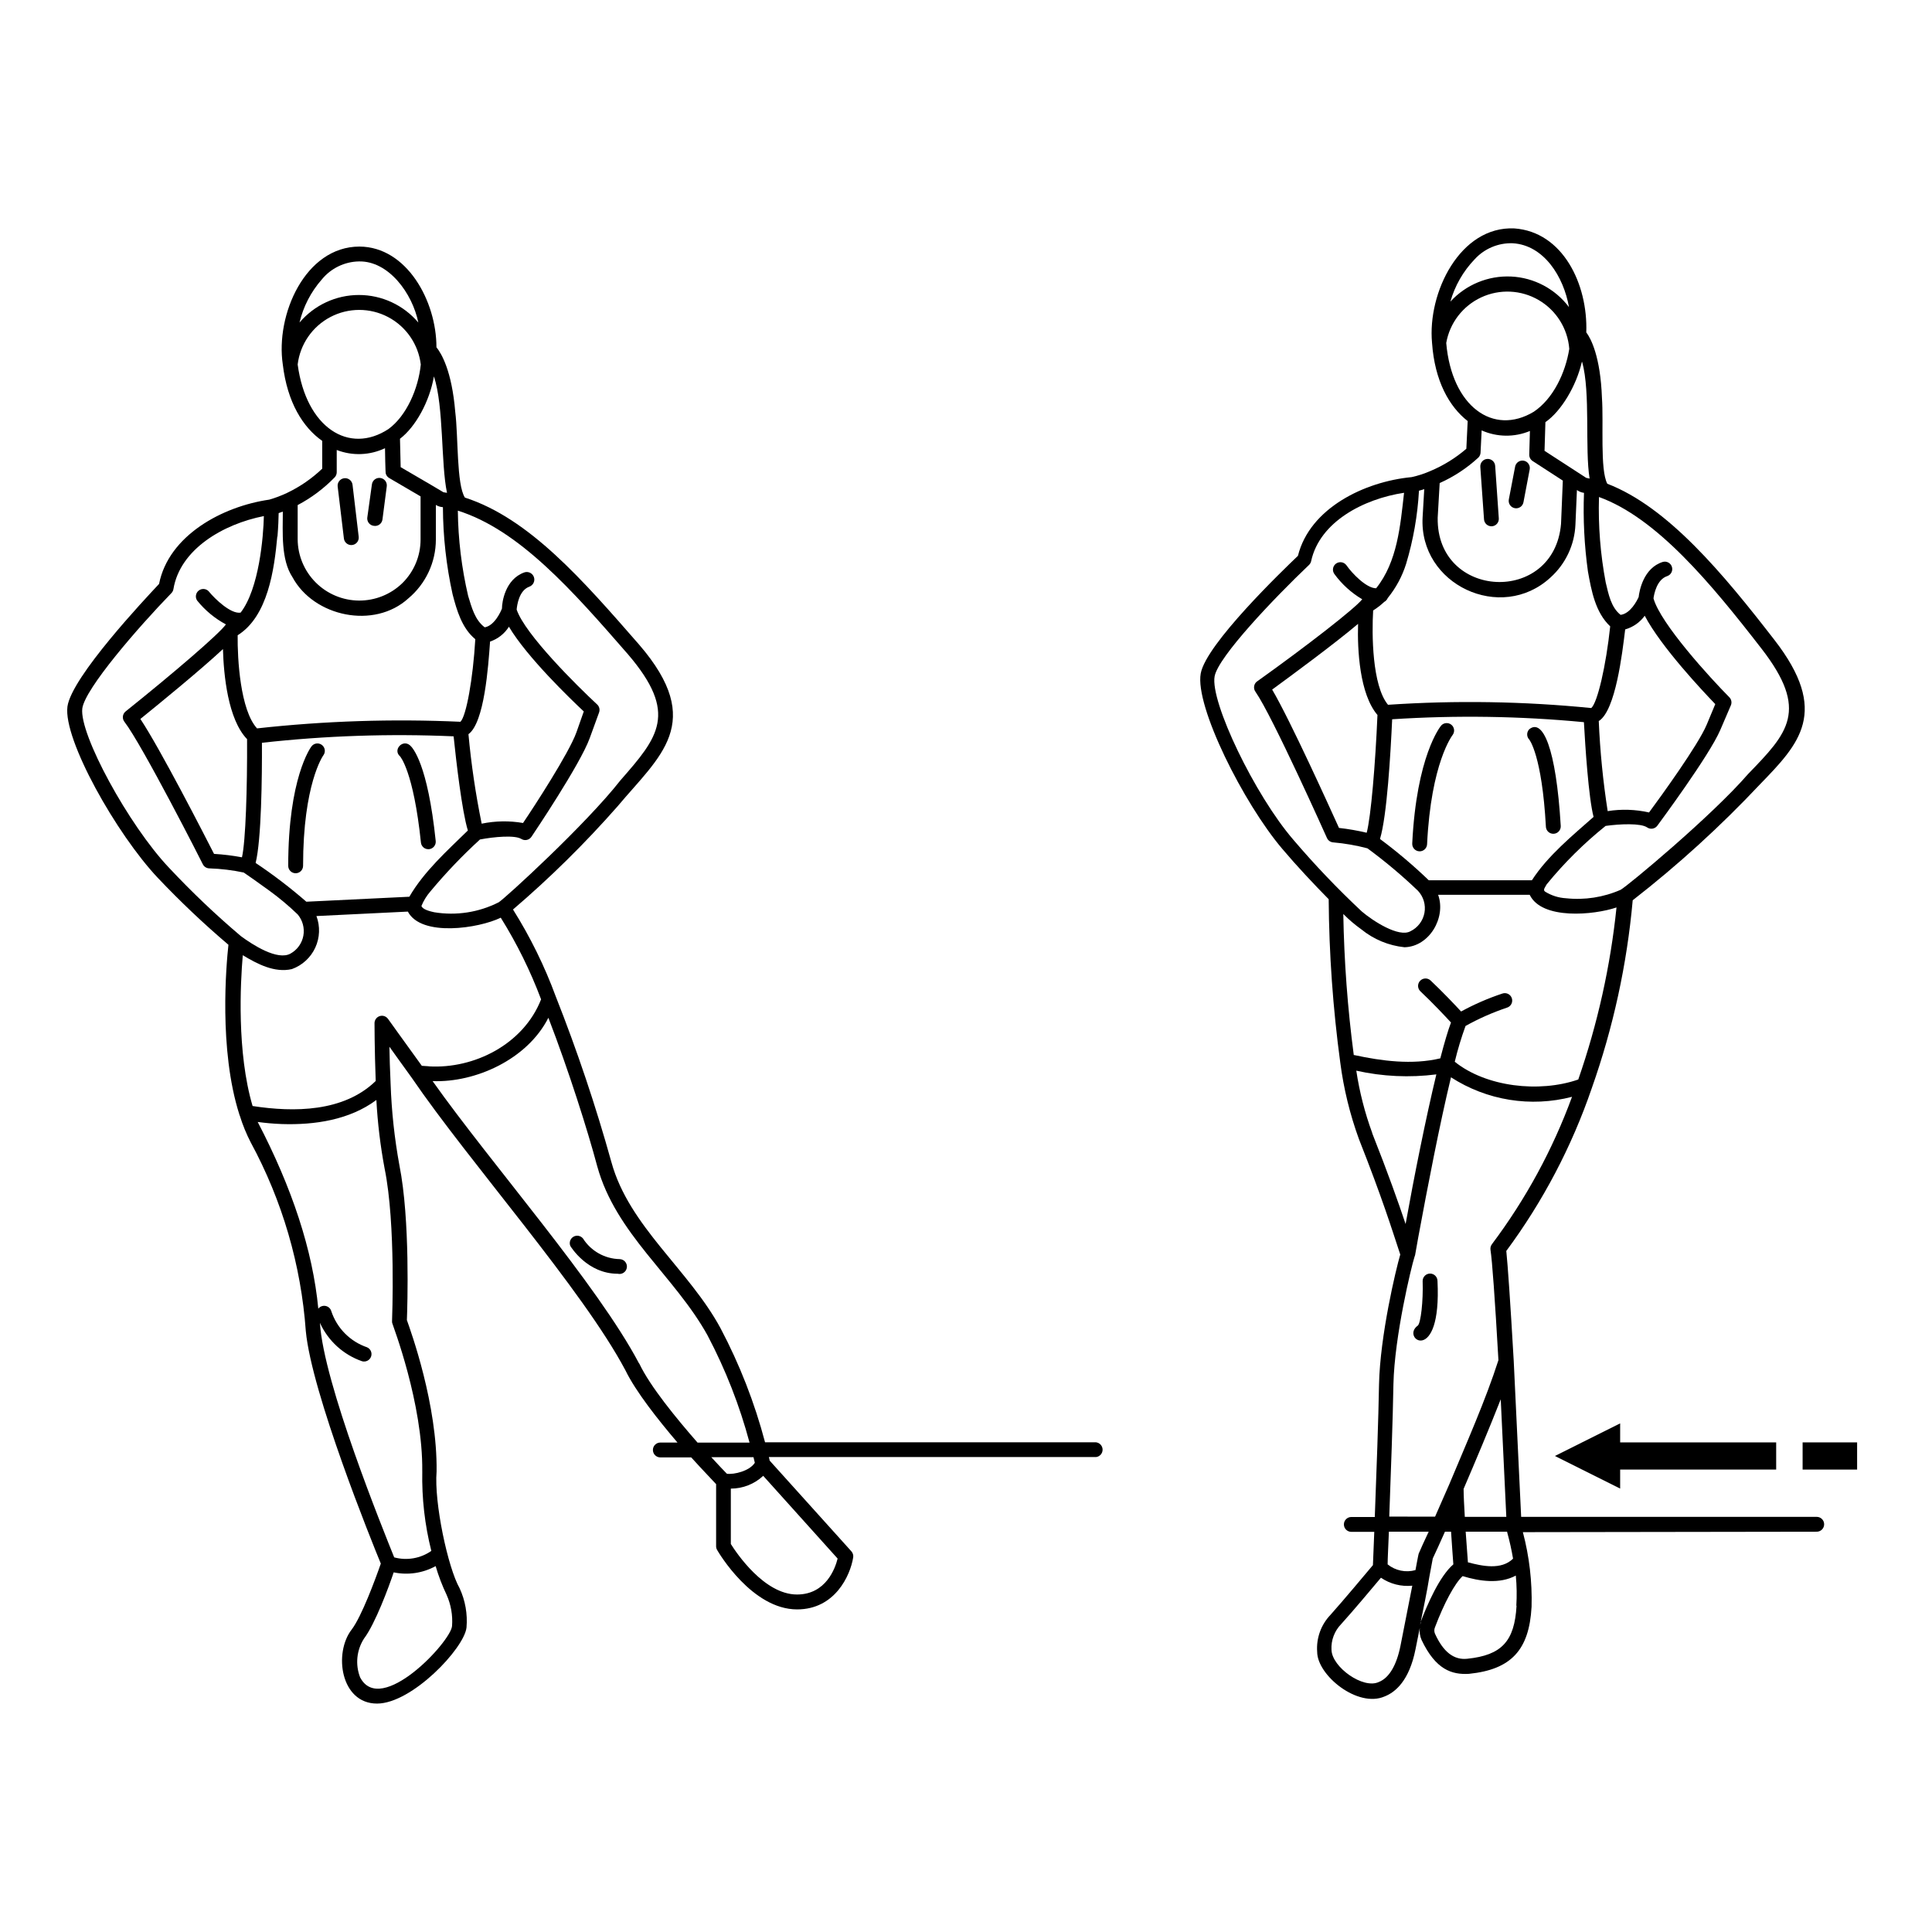 <?xml version="1.0" encoding="UTF-8"?>
<!-- Uploaded to: SVG Repo, www.svgrepo.com, Generator: SVG Repo Mixer Tools -->
<svg fill="#000000" width="800px" height="800px" version="1.1" viewBox="144 144 512 512" xmlns="http://www.w3.org/2000/svg">
 <g>
  <path d="m556.06 529.85 17.297 8.641v-5.039h41.348v-7.203h-41.348v-5.039z"/>
  <path d="m621.71 526.25h14.445v7.203h-14.445z"/>
  <path d="m434.5 526.23h-87.75c-2.773-10.5-6.734-20.648-11.809-30.25-8.383-15.508-24.246-27-28.91-44.004-4.141-14.875-9.062-29.527-14.742-43.887-2.965-8.062-6.766-15.789-11.336-23.062 9.859-8.434 19.105-17.555 27.672-27.297 11.098-13.266 23.617-22.18 5.746-42.902-14.957-17.141-29.125-33.457-46.168-38.965-2.242-3.504-1.73-16.117-2.559-22.73-0.906-10.863-3.66-15.469-4.981-17.102 0-12.281-7.871-26.629-20.41-26.688-14.402 0.02-22.277 18.125-20.309 31.25 1.199 10.078 5.371 16.688 10.449 20.25v7.359c-2.754 2.629-5.91 4.801-9.348 6.438-1.512 0.711-3.078 1.305-4.684 1.77-12.438 1.789-26.668 9.484-29.207 22.336-3.797 4.055-23.16 24.621-24.281 32.496-1.141 8.738 12.988 33.789 23.969 45.422v-0.004c5.906 6.238 12.148 12.152 18.695 17.715-0.57 5.215-2.598 27.75 2.894 44.969 0.02 0.109 0.059 0.219 0.117 0.312 0.754 2.441 1.723 4.812 2.894 7.086 8.375 15.445 13.352 32.5 14.602 50.027 1.555 16.434 17.477 55.793 19.875 61.598-1.477 4.269-5.098 13.992-7.676 17.418-4.879 6.18-3.031 19.68 6.672 19.68 9.25 0 23.105-14.621 23.715-20.152 0.305-3.57-0.324-7.16-1.828-10.41-3.109-5.453-6.789-22.711-6.102-30.938 0.234-17.711-6.789-37.059-7.871-40.129 0.137-3.465 0.887-26.668-1.969-40.953-1.312-7.148-2.094-14.383-2.344-21.648-0.176-3.719-0.277-7.144-0.316-9.84 1.594 2.184 3.621 5.098 5.902 8.207 15.312 22.434 45.266 56.07 56.66 77.578 2.754 5.648 8.582 13.008 13.777 19.109h-4.543c-1.086 0-1.969 0.883-1.969 1.969 0 1.086 0.883 1.969 1.969 1.969h8.188c3.051 3.387 5.531 5.902 6.594 7.086v16.473l-0.004-0.004c0.004 0.348 0.102 0.688 0.277 0.984 0.375 0.648 9.23 15.742 21.195 15.742 10.016 0 14.09-8.973 14.859-13.777v0.004c0.094-0.59-0.09-1.191-0.492-1.633l-21.648-24.031c0-0.234-0.117-0.551-0.215-0.945h86.77l-0.004 0.004c0.973-0.145 1.688-0.98 1.684-1.957-0.008-0.98-0.73-1.809-1.703-1.941zm-124.12-208.88c13.5 15.742 8.031 22.023-1.969 33.457-9.094 11.633-30.543 31.25-32.254 32.316v-0.004c-5.269 2.676-11.254 3.598-17.082 2.637-0.984-0.215-3.109-0.707-3.387-1.672 0.574-1.402 1.371-2.699 2.363-3.84 4.062-4.883 8.457-9.484 13.145-13.773 3.699-0.707 9.25-1.219 10.961-0.137l0.004-0.004c0.898 0.562 2.082 0.312 2.676-0.57 0.531-0.789 12.949-19.227 15.449-26.156l2.481-6.809-0.004 0.004c0.273-0.754 0.062-1.594-0.531-2.129-5.215-4.84-19.109-18.559-21.312-25.129 0.098-1.121 0.609-5.059 3.344-6.062h0.004c1.043-0.371 1.59-1.516 1.219-2.559-0.371-1.043-1.516-1.59-2.559-1.219-5.059 1.832-5.902 7.871-5.902 9.566-0.316 0.828-1.969 4.527-4.566 4.981-2.637-1.969-3.465-5.332-4.387-8.305l-0.004-0.004c-1.734-7.414-2.652-15-2.734-22.613 16.254 5.117 30.367 21.156 45.047 38.023zm-96.965 23.496c16.863-1.883 33.848-2.453 50.797-1.711 0.648 6.316 2.203 19.855 3.777 24.953-5.473 5.352-11.633 10.863-15.508 17.555l-27.297 1.32c-4.258-3.707-8.75-7.137-13.441-10.273 1.535-6.141 1.715-22.789 1.672-31.844zm54.73-2.281c4.231-3.07 5.254-17.93 5.727-24.543 2.07-0.695 3.836-2.086 5-3.934 4.781 8.07 16.375 19.207 19.836 22.453l-1.969 5.59c-1.969 5.453-11.219 19.68-14.129 23.969-3.633-0.625-7.348-0.566-10.961 0.18-1.602-7.836-2.773-15.754-3.504-23.715zm-9.148-94.82c2.656 8.07 1.812 23.066 3.465 30.859l-0.945-0.156-3.012-1.789-8.324-4.859-0.18-7.523c4.133-3.148 7.832-9.84 8.996-16.531zm-29.719-25.684c2.418-2.961 6.016-4.711 9.84-4.781 7.871-0.176 14.168 8.441 15.742 16.195l0.004 0.004c-3.922-4.633-9.68-7.305-15.746-7.305-6.066 0-11.824 2.672-15.742 7.305 1-4.234 3.027-8.152 5.902-11.418zm-6.394 22.535c0.645-5.363 3.891-10.07 8.672-12.582 4.785-2.512 10.5-2.512 15.281 0 4.785 2.512 8.027 7.219 8.676 12.582-0.648 6.414-3.777 13.598-8.562 17.102-10.508 6.887-21.824-0.414-24.066-17.102zm0 37.254c3.648-1.922 6.969-4.414 9.84-7.379 0.328-0.363 0.508-0.832 0.512-1.32v-5.902c4.144 1.609 8.773 1.438 12.793-0.473 0 0.176 0.098 6.809 0.215 6.769 0.145 0.484 0.469 0.891 0.906 1.141l8.305 4.859v11.418c0.012 4.348-1.727 8.52-4.824 11.57-3.082 2.996-7.219 4.656-11.52 4.625-4.297-0.035-8.41-1.758-11.445-4.801-3.039-3.039-4.758-7.156-4.781-11.453zm-5.352 8.383c0.215-2.656 0.297-4.859 0.316-6.258l1.102-0.395c0 5.492-0.531 12.695 2.559 17.379 5.648 10.469 21.648 13.895 30.719 5.609 4.609-3.863 7.277-9.57 7.281-15.586v-9.172c0.562 0.352 1.207 0.555 1.867 0.59 0.035 7.758 0.891 15.488 2.559 23.066 1.121 4.309 2.481 9.012 6.023 11.926-0.609 10.508-2.402 20.41-3.938 21.883-17.984-0.812-36.008-0.227-53.902 1.754-4.449-4.859-5.215-18.402-5.137-24.68 8.031-5.019 9.703-17.457 10.508-26.195zm-9.41 84.961c-2.445-0.457-4.914-0.762-7.398-0.906-2.676-5.234-14.25-27.828-19.523-35.758 4.703-3.797 15.941-12.969 21.883-18.52 0.195 6.828 1.301 18.598 6.394 23.871 0.062 12.891-0.371 27.082-1.355 31.312zm-19.344 2.754c-10.727-11.336-23.812-35.422-22.969-42.191 0.688-5.234 14.82-21.531 23.617-30.582v-0.004c0.277-0.285 0.465-0.648 0.531-1.043 1.75-10.609 13.246-17.258 23.969-19.363-0.117 5.453-1.258 19.266-6.16 25.586-2.559 0.434-6.75-3.543-8.48-5.668v-0.004c-0.707-0.727-1.855-0.793-2.644-0.156-0.789 0.637-0.965 1.77-0.406 2.617 2.094 2.606 4.691 4.762 7.637 6.336-1.852 2.578-13.953 12.949-26.586 23.066h-0.004c-0.828 0.676-0.969 1.891-0.312 2.734 4.742 6.16 20.625 37.391 20.781 37.766 0.332 0.664 1.012 1.082 1.754 1.086 3.055 0.102 6.098 0.469 9.09 1.102 0.926 0.629 3.758 2.598 6.75 4.781 2.656 1.926 5.176 4.039 7.539 6.316 1.316 1.555 1.871 3.621 1.512 5.629-0.363 2.004-1.602 3.746-3.383 4.742-3.465 1.969-10.098-2.344-13.164-4.606-6.703-5.676-13.07-11.734-19.07-18.145zm70.672 185.09c0.766 2.613 1.738 5.16 2.91 7.617 1.152 2.59 1.648 5.422 1.438 8.246-0.297 4.152-18.914 24.09-24.363 13.617v0.004c-1.32-3.394-0.938-7.211 1.023-10.273 2.973-3.938 6.555-13.617 7.871-17.555 3.785 0.789 7.727 0.203 11.121-1.656zm-11.551-64.945-0.004 0.004c-0.023 0.27 0.023 0.539 0.137 0.785 0 0.215 8.07 20.961 7.871 39.047h0.004c-0.141 7.102 0.664 14.188 2.398 21.078-2.863 1.996-6.469 2.625-9.84 1.711-2.875-7.184-18.734-46.148-19.68-62.148 2.172 4.773 6.203 8.453 11.16 10.172 0.996 0.285 2.043-0.254 2.391-1.23 0.352-0.977-0.121-2.059-1.074-2.469-4.477-1.531-7.977-5.07-9.465-9.562-0.203-0.715-0.789-1.25-1.516-1.391-0.727-0.145-1.473 0.137-1.93 0.719-1.477-15.469-6.945-32-16.059-49.477 2.144 0.277 3.938 0.453 6.414 0.551 8.68 0.277 17.91-1.082 25.031-6.375h0.004c0.328 6.098 1.059 12.164 2.184 18.168 3.012 14.699 1.969 40.184 1.969 40.441zm9.723-67.523-1.832-0.117c-5.234-7.223-8.973-12.457-8.973-12.457l-0.004 0.004c-0.496-0.688-1.375-0.98-2.184-0.723-0.809 0.254-1.363 0.996-1.379 1.844 0 0 0 6.848 0.316 15.352-8.48 8.246-21.648 8.324-32.629 6.633-4.211-14.289-3.227-32.609-2.598-39.969 3.836 2.32 8.422 4.742 13.027 3.68v-0.004c2.734-0.988 4.961-3.027 6.18-5.668 1.223-2.641 1.332-5.66 0.312-8.383l24.227-1.18c3.562 6.789 18.832 4.449 24.621 1.613 4.269 6.844 7.852 14.094 10.688 21.648-4.684 11.945-17.812 18.477-29.777 17.75zm55.715 78.719c-11.059-20.961-39.184-52.859-54.691-74.785 11.336 0.434 25.094-5.746 30.68-16.785 5.434 14.109 10.41 29.855 12.949 39.359 4.941 17.969 20.566 29.125 29.266 44.871l-0.004 0.004c4.75 9.008 8.473 18.52 11.102 28.359h-13.777c-5.609-6.414-12.574-14.898-15.449-20.957zm23.297 29.27c-0.746-0.766-2.242-2.32-4.133-4.387h11.18c0.156 0.59 0.277 1.102 0.355 1.477-1.379 2.184-5.512 3.168-7.402 2.91zm29.344 22.477c-0.629 2.539-3.07 9.523-10.766 9.523-8.699 0-16.059-11.039-17.535-13.383v-14.68c3.188 0 6.254-1.211 8.582-3.387z"/>
  <path d="m625.45 549.92c1.086 0 1.969-0.883 1.969-1.969s-0.883-1.969-1.969-1.969h-78.328c-0.336-7.418-1.199-25.328-1.969-41.328-0.906-15.742-1.574-25.328-1.969-29.145h0.004c9.707-13.113 17.34-27.645 22.633-43.082 5.695-16.094 9.344-32.844 10.863-49.848 12.012-9.348 23.281-19.613 33.711-30.703 10.41-10.746 18.656-19.227 3.797-38.355-13.578-17.535-28.184-35.148-44.242-41.328-1.969-3.719-0.945-16.117-1.418-22.77-0.395-10.922-2.934-15.742-4.152-17.34 0.453-12.754-6.199-26.629-19.051-27.551-14.406-0.668-23.066 17.023-21.824 30.328 0.707 10.117 4.566 16.926 9.445 20.723l-0.355 7.34h0.004c-2.852 2.457-6.074 4.449-9.543 5.906-1.598 0.699-3.258 1.238-4.961 1.613-12.438 1.18-26.98 8.188-30.129 20.859-3.938 3.758-24.344 23.359-25.762 31.172-1.574 8.66 11.316 34.383 21.648 46.523 3.777 4.469 8.285 9.27 12.262 13.305 0.102 14.484 1.129 28.945 3.07 43.297 0.898 6.91 2.555 13.703 4.938 20.25 6.258 15.844 8.719 23.832 10.961 30.621-1.16 3.938-5.352 21.453-5.629 34.441-0.137 8.543-0.688 23.949-1.121 35.109h-6.219c-1.086 0-1.969 0.883-1.969 1.969 0 1.086 0.883 1.969 1.969 1.969h6.082c-0.156 4.269-0.297 7.5-0.355 8.816-1.652 1.969-7.871 9.406-11.219 13.145h0.004c-2.539 2.625-3.832 6.203-3.562 9.84 0 6.199 10.746 14.957 17.891 11.809 2.812-1.102 6.516-4.152 8.168-12.496l1.141-5.688h-0.004c-0.137 1.098 0.027 2.215 0.473 3.227 3.738 7.871 8.012 9.25 12.574 8.973 11.141-1.141 15.941-6.297 16.57-17.711h0.004c0.184-6.688-0.59-13.367-2.305-19.836zm-82.008 0.234c0.629 2.277 1.141 4.582 1.535 6.91-3.129 3.07-8.188 1.969-11.965 0.965-0.137-1.672-0.355-4.781-0.59-8.109h10.98c0.004 0.078 0.016 0.16 0.039 0.234zm-0.254-4.172h-11c-0.176-2.973-0.316-5.746-0.316-7.418 3.324-7.734 6.75-15.883 9.84-23.734 0.609 12.812 1.199 25.191 1.477 31.152zm24.559-270.27c15.293 5.531 29.656 22.867 43.059 40.168 12.754 16.434 6.965 22.395-3.523 33.219-9.664 11.18-32 29.738-33.789 30.699v0.004c-4.559 2.004-9.566 2.777-14.523 2.242-1.938-0.113-3.816-0.711-5.469-1.73-0.727-0.453 0-1.199 0.395-1.969 4.648-5.688 9.879-10.871 15.605-15.469 3.758-0.531 9.328-0.766 11 0.395 0.867 0.602 2.059 0.41 2.695-0.434 0.551-0.766 13.777-18.578 16.688-25.367l2.816-6.555c0.309-0.734 0.145-1.578-0.414-2.144-5.019-5.059-18.242-19.504-20.094-26.195 0.156-1.141 0.867-5 3.641-5.902 1.008-0.348 1.559-1.43 1.242-2.445-0.312-1.016-1.375-1.598-2.402-1.316-5.195 1.613-6.238 7.773-6.414 9.309-0.414 0.926-2.164 4.387-4.781 4.723-2.539-1.969-3.207-5.512-3.938-8.543v0.004c-1.418-7.477-2.019-15.086-1.793-22.691zm-1.438 84.781c-5.629 4.981-12.184 10.332-16.336 16.785l-27.332 0.004c-4.074-3.918-8.395-7.57-12.93-10.945 1.852-6.043 2.812-22.672 3.227-31.723 16.934-1.098 33.926-0.844 50.816 0.77 0.352 6.356 1.219 19.934 2.559 25.109zm-0.492-28.871m1.969 3.406c4.348-2.875 6.121-17.711 6.906-24.227h0.004c2.082-0.59 3.906-1.867 5.176-3.621 4.367 8.305 15.41 19.996 18.695 23.418l-2.281 5.473c-2.242 5.352-12.145 19.012-15.273 23.242-3.598-0.816-7.32-0.938-10.961-0.355-1.234-7.918-2.023-15.902-2.363-23.91zm-4.488-95.094c2.242 8.168 0.668 23.066 1.969 30.898l-0.906-0.195-3.031-1.969-8.012-5.195 0.234-7.598c4.18-2.894 8.176-9.566 9.652-15.941zm-28.535-27.18c2.582-2.856 6.289-4.426 10.137-4.289 8.246 0.492 13.48 8.836 14.898 16.926-3.652-4.848-9.27-7.82-15.332-8.109-6.086-0.281-11.984 2.156-16.098 6.652 1.188-4.191 3.383-8.031 6.394-11.18zm-7.5 22.141h0.004c0.926-5.309 4.398-9.828 9.285-12.094 4.891-2.266 10.578-1.996 15.23 0.727s7.676 7.551 8.094 12.922c-1.023 6.394-4.269 13.227-9.406 16.668-10.746 6.477-21.746-1.395-23.203-18.223zm-2.262 46.348 0.531-9.23h0.004c3.762-1.68 7.223-3.957 10.25-6.75 0.348-0.348 0.551-0.812 0.574-1.301l0.297-5.902h-0.004c4.062 1.812 8.688 1.867 12.793 0.156l-0.176 6.238c-0.023 0.688 0.309 1.336 0.883 1.715l8.012 5.195-0.473 11.453c-1.812 21.551-33.004 20.055-32.688-1.574zm-8.363 12.184v-0.004c1.898-6.305 3.039-12.809 3.406-19.383 0.473-0.117 0.926-0.254 1.398-0.414l-0.434 7.418c-1.023 17.871 20.762 28.102 33.891 16h-0.004c4.008-3.602 6.394-8.668 6.613-14.051l0.395-9.133c0.547 0.41 1.191 0.668 1.871 0.75-0.262 6.957 0.086 13.926 1.043 20.82 0.926 5.156 1.969 10.863 5.902 14.562-1.102 10.43-3.367 20.23-5.019 21.648-17.898-1.781-35.914-2.07-53.863-0.863-4.231-5.117-4.309-18.773-3.938-24.992v-0.004c1.055-0.664 2.043-1.43 2.953-2.281 0.41-0.219 0.73-0.574 0.906-1.004 2.184-2.691 3.84-5.769 4.879-9.074zm-7.594 40.047c-0.551 12.969-1.73 27.02-2.856 31.211-2.418-0.574-4.871-1-7.34-1.277-2.422-5.332-12.891-28.477-17.711-36.664 4.879-3.562 16.57-12.164 22.77-17.418-0.219 6.828 0.395 18.617 5.137 24.148zm-22.297 33.062c-10.195-11.809-22.082-36.566-20.859-43.297 0.945-5.195 15.844-20.801 25.012-29.52 0.289-0.277 0.488-0.633 0.57-1.023 2.262-10.41 13.914-16.492 24.621-18.105-0.984 8.66-1.75 18.262-7.398 25.309-2.578 0-6.375-3.938-7.871-6.102h-0.004c-0.641-0.879-1.875-1.074-2.758-0.434-0.879 0.641-1.074 1.875-0.43 2.758 1.977 2.707 4.488 4.984 7.379 6.691-1.969 2.481-14.562 12.262-27.691 21.648v-0.004c-0.492 0.285-0.836 0.77-0.945 1.328-0.109 0.559 0.027 1.137 0.375 1.586 4.449 6.375 18.773 38.395 18.914 38.711 0.301 0.672 0.953 1.121 1.691 1.16 3.051 0.266 6.074 0.793 9.035 1.574 4.699 3.453 9.168 7.207 13.379 11.238 1.477 1.566 2.117 3.742 1.73 5.859-0.391 2.117-1.762 3.926-3.695 4.867-3.109 1.77-10.055-2.793-12.91-5.234-6.402-5.992-12.461-12.336-18.145-19.012zm16.156 57.07h-0.137c-1.637-12.398-2.562-24.883-2.777-37.391 1.473 1.492 3.074 2.856 4.781 4.074 3.269 2.66 7.242 4.309 11.438 4.742 6.574-0.156 11.078-7.871 8.914-13.895h24.266c3.227 6.691 17.043 5.371 23.008 3.344l-0.004 0.004c-1.605 15.539-5.008 30.84-10.133 45.598-10.332 3.582-24.422 1.969-32.727-4.703h-0.004c0.773-3.215 1.727-6.379 2.856-9.488 3.488-1.945 7.152-3.566 10.941-4.84 0.516-0.148 0.945-0.496 1.199-0.969 0.25-0.473 0.297-1.027 0.133-1.535-0.168-0.508-0.531-0.926-1.012-1.16-0.484-0.234-1.039-0.262-1.539-0.074-3.769 1.254-7.418 2.844-10.902 4.742-1.594-1.73-4.781-5.098-8.07-8.207-0.789-0.75-2.035-0.719-2.785 0.07-0.75 0.785-0.719 2.035 0.07 2.785 3.324 3.129 6.613 6.652 8.109 8.266-0.828 2.223-1.75 5.352-2.832 9.504-7.465 1.77-15.492 0.707-22.793-0.867zm4.762 20.664c-1.965-5.352-3.383-10.891-4.231-16.531 6.961 1.559 14.141 1.891 21.215 0.984-2.773 11.512-5.902 27.117-8.148 39.656-1.809-5.41-4.723-13.656-8.836-24.031zm5.609 66.598c0.277-12.812 4.781-31.25 5.551-33.672 0.074-0.191 0.141-0.391 0.195-0.59 0 0 0.629-3.465 0.828-4.664 2.481-13.441 5.668-29.953 8.68-42.449h-0.004c9.5 6.141 21.133 8.016 32.082 5.176-5.125 13.984-12.273 27.137-21.219 39.043-0.328 0.426-0.469 0.965-0.391 1.496 0.453 2.894 1.16 12.715 2.106 29.246-3.344 10.469-8.621 22.355-13.027 32.906-1.32 3.051-2.598 5.902-3.758 8.562l-12.145-0.004c0.414-11.117 0.965-26.449 1.102-34.973zm1.871 69.273c-1.043 5.215-3.031 8.543-5.746 9.605-4.133 1.969-12.418-3.938-12.535-8.52l-0.004-0.004c-0.141-2.527 0.789-4.996 2.559-6.809 3.051-3.367 8.207-9.504 10.547-12.301 2.438 1.66 5.375 2.406 8.309 2.109zm4.898-24.578c-0.137 0-0.848 4.269-0.926 4.527-2.559 0.723-5.312 0.156-7.379-1.516 0-1.496 0.176-4.625 0.336-8.66h10.547c-1.121 2.359-2.008 4.309-2.578 5.648zm0.492 18.32c0 0.215-0.117 0.434-0.176 0.648 0.648-3.129 1.969-9.523 2.441-12.676l0.906-4.859c0.707-1.496 1.832-3.938 3.227-7.086h1.613c0.234 3.621 0.492 7.008 0.609 8.66-3.703 3.172-6.969 10.809-8.68 15.312zm25.367-4.348c-0.531 9.426-3.938 13.105-13.047 14.051-3.582 0.395-6.394-1.832-8.582-6.672-0.215-0.523-0.215-1.109 0-1.633 2.461-6.516 5.254-11.652 7.34-13.598 4.508 1.379 9.84 2.144 14.09-0.137l0.004-0.004c0.254 2.656 0.301 5.328 0.137 7.992z"/>
  <path d="m222.35 375.42c0.52 0 1.02-0.207 1.391-0.578 0.367-0.367 0.578-0.867 0.578-1.391 0-21.648 5.273-29.145 5.371-29.285v0.004c0.652-0.871 0.477-2.106-0.395-2.758-0.867-0.652-2.102-0.477-2.754 0.395-0.254 0.336-6.16 8.422-6.16 31.645 0 0.523 0.207 1.023 0.574 1.391 0.371 0.371 0.871 0.578 1.395 0.578z"/>
  <path d="m255.55 367.29c0.113 1.074 1.07 1.855 2.144 1.754 0.523-0.051 1.004-0.309 1.336-0.715 0.336-0.406 0.492-0.93 0.438-1.449-2.125-20.43-6.062-24.719-6.828-25.367-1.969-1.672-4.586 1.219-2.637 2.914 0.035 0.035 3.578 3.914 5.547 22.863z"/>
  <path d="m308.25 477.68c-3.957-0.07-7.613-2.117-9.742-5.453-0.605-0.77-1.691-0.977-2.539-0.48-0.848 0.496-1.199 1.543-0.824 2.449 0.195 0.316 4.547 7.359 12.555 7.359 0.539 0.137 1.113 0.035 1.574-0.277 0.461-0.312 0.77-0.805 0.848-1.355s-0.082-1.109-0.438-1.535c-0.355-0.43-0.879-0.684-1.434-0.707z"/>
  <path d="m237.09 288.45c0.566 0.004 1.105-0.238 1.484-0.66 0.375-0.422 0.551-0.984 0.484-1.547l-1.633-13.777v0.004c-0.129-1.086-1.117-1.863-2.203-1.734-1.09 0.133-1.863 1.117-1.734 2.207l1.652 13.777v-0.004c0.121 0.988 0.957 1.73 1.949 1.734z"/>
  <path d="m243.13 283.36c1.074 0.152 2.07-0.598 2.223-1.672l1.141-8.777c0.152-1.09-0.605-2.094-1.691-2.246-1.086-0.152-2.09 0.605-2.242 1.695l-1.219 8.777h-0.004c-0.07 0.535 0.082 1.074 0.418 1.496 0.34 0.418 0.836 0.684 1.375 0.727z"/>
  <path d="m525.95 336.25c-0.277 0.316-6.555 8.09-7.695 31.293h0.004c-0.055 1.086 0.781 2.012 1.867 2.066 1.086 0.055 2.012-0.785 2.066-1.871 1.043-21.648 6.711-28.871 6.789-28.988 0.609-0.84 0.461-2.012-0.34-2.672-0.801-0.664-1.98-0.586-2.691 0.172z"/>
  <path d="m549.27 337.26c-0.738 0.762-0.738 1.973 0 2.734 0 0 3.367 4.094 4.41 23.105h-0.004c0.059 1.086 0.988 1.922 2.078 1.859 1.086-0.059 1.918-0.988 1.859-2.074-1.242-20.801-4.785-28.516-8.344-25.625z"/>
  <path d="m539.23 283.47h0.137c1.082-0.074 1.898-1.004 1.832-2.086l-0.965-13.934c-0.074-1.086-1.02-1.906-2.106-1.828-1.086 0.074-1.906 1.016-1.832 2.106l0.984 13.914c0.074 1.023 0.922 1.82 1.949 1.828z"/>
  <path d="m545.43 278.67c0.516 0.098 1.047-0.016 1.48-0.309 0.43-0.297 0.727-0.754 0.824-1.266l1.652-8.699c0.203-1.066-0.492-2.094-1.555-2.305-1.066-0.203-2.094 0.492-2.305 1.555l-1.672 8.719c-0.098 0.516 0.016 1.047 0.309 1.48 0.297 0.43 0.75 0.727 1.266 0.824z"/>
  <path d="m524.95 483.48c0-0.52-0.207-1.023-0.574-1.391-0.371-0.371-0.871-0.578-1.391-0.578-1.09 0-1.969 0.883-1.969 1.969 0.176 5.391-0.492 11.098-1.277 11.809-4.746 3.367 6.336 10.98 5.211-11.809z"/>
 </g>
</svg>